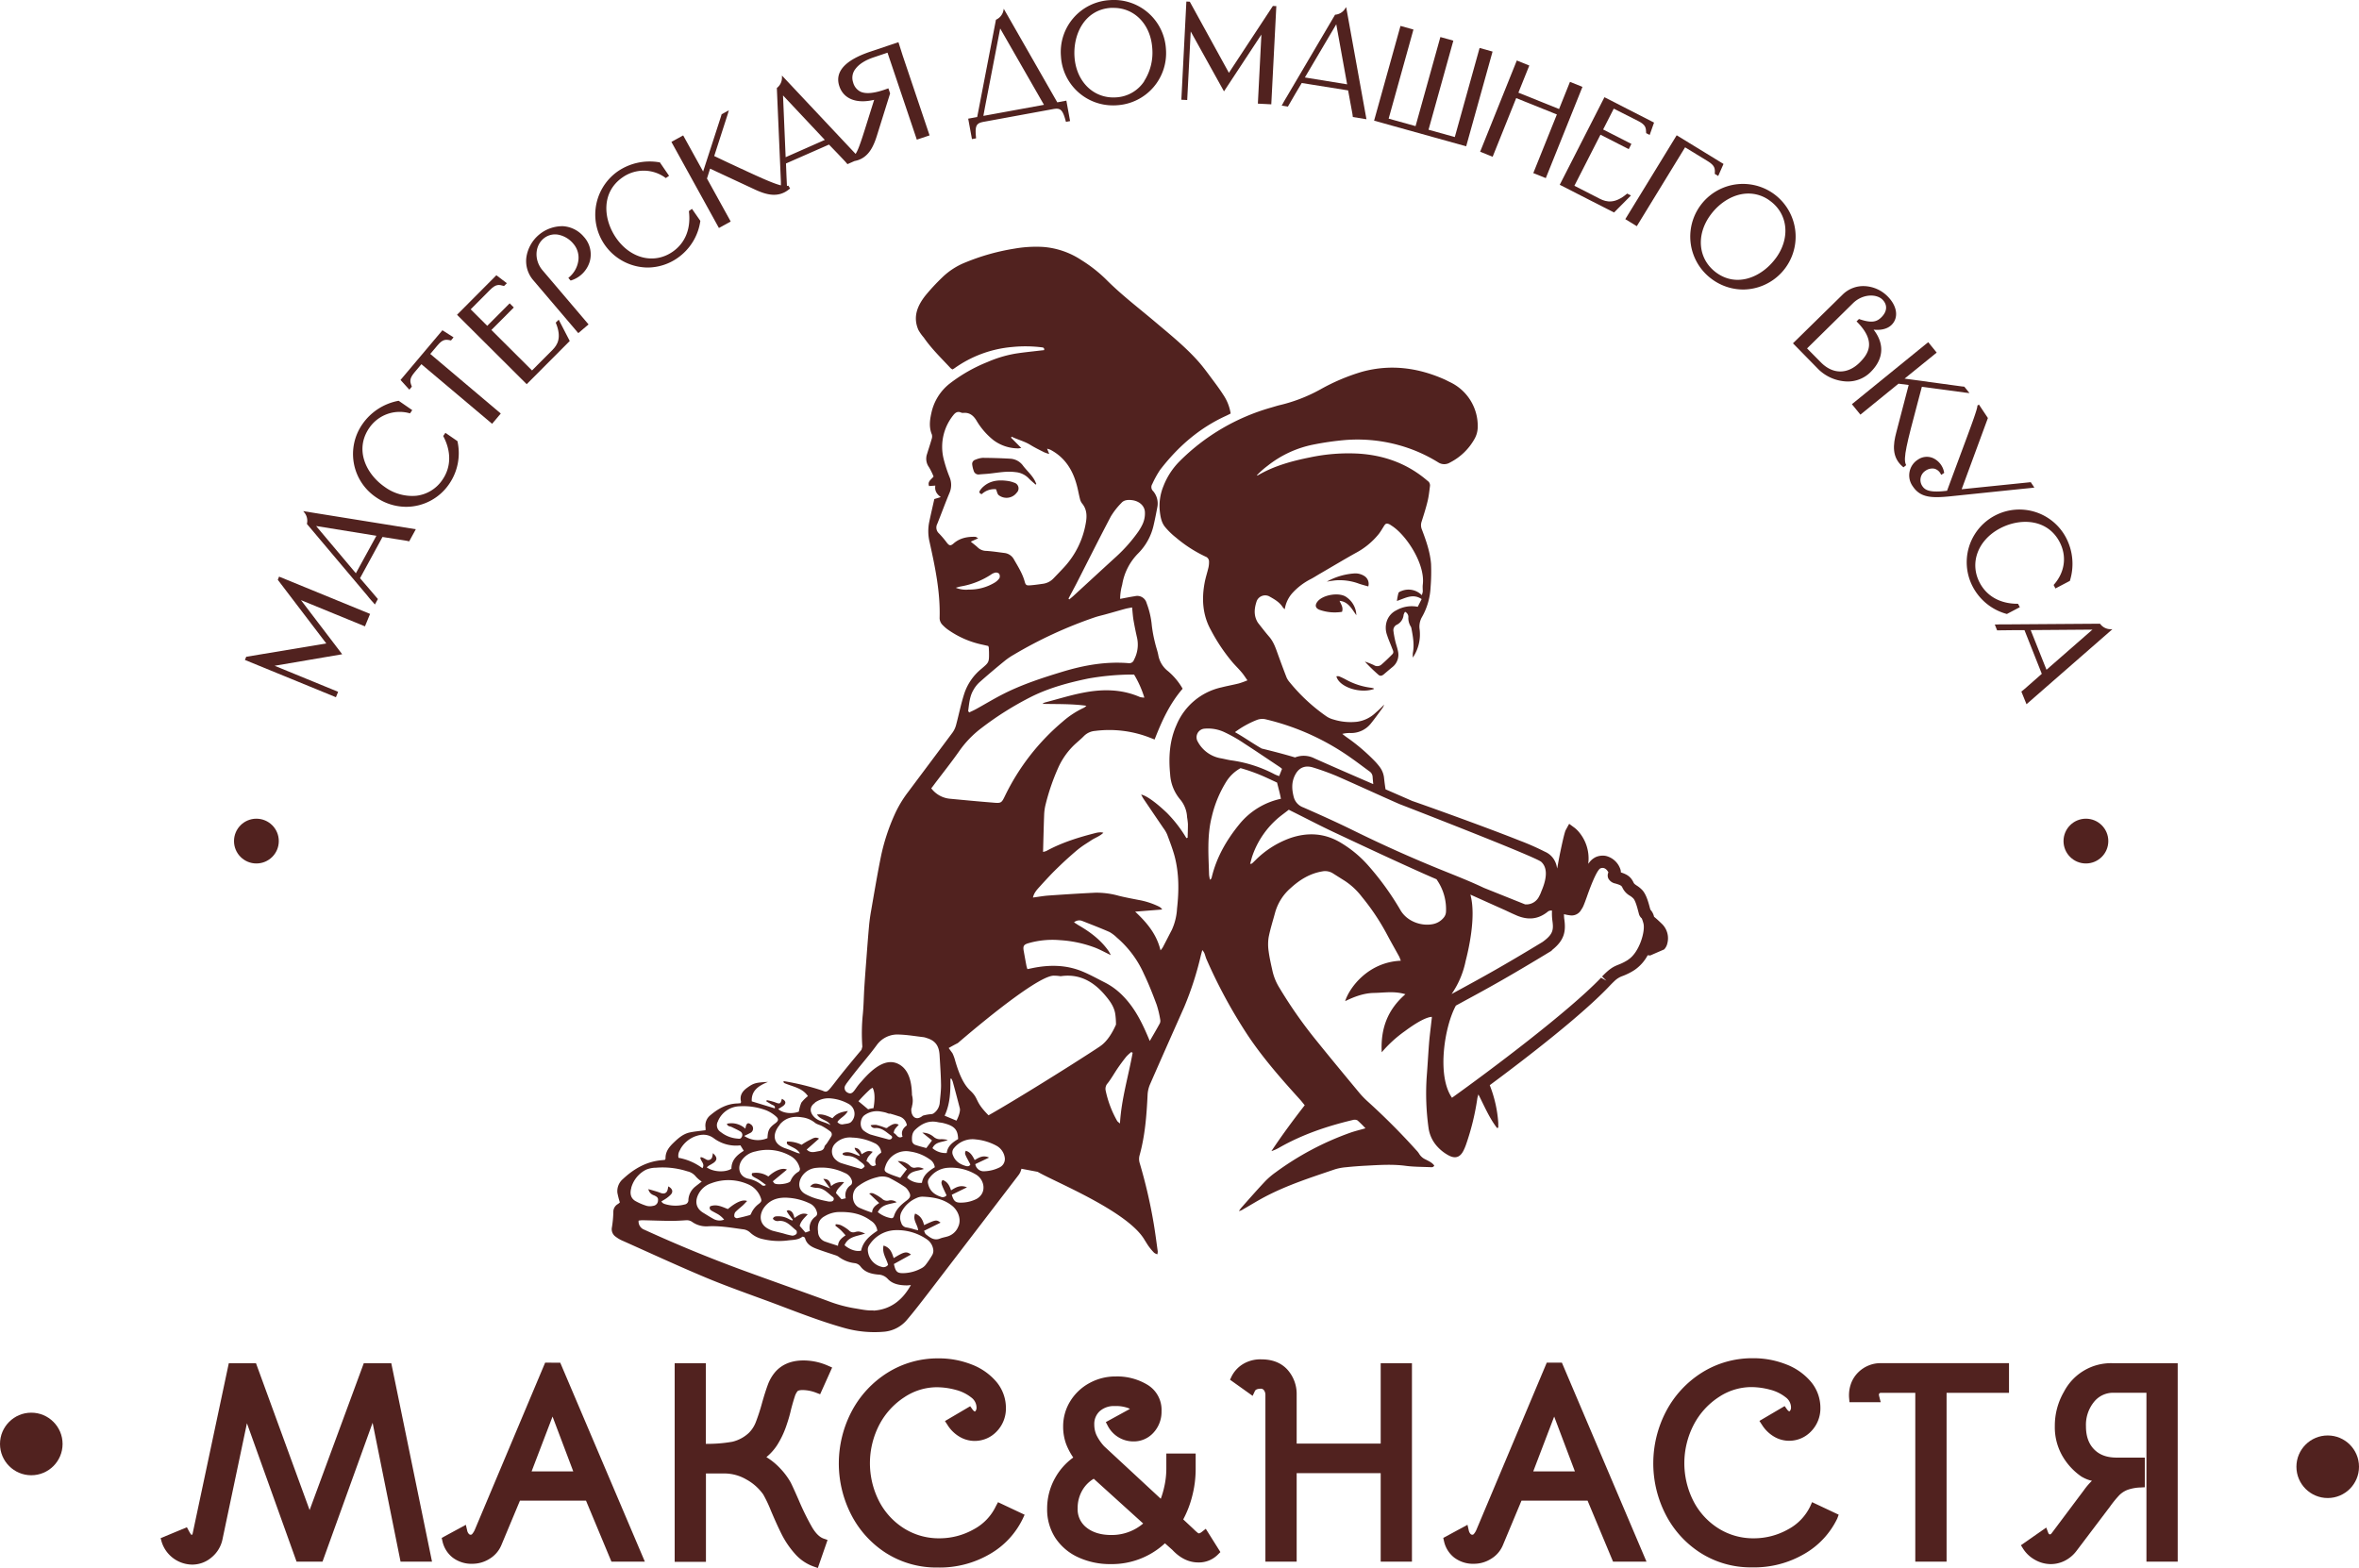 <?xml version="1.0" encoding="UTF-8"?> <svg xmlns="http://www.w3.org/2000/svg" id="Layer_1" data-name="Layer 1" viewBox="0 0 954.54 634.57"> <defs> <style>.cls-1{fill:#51221f;}</style> </defs> <polygon class="cls-1" points="112.4 234.64 132.03 260.41 99.63 265.8 99.1 267.08 135.93 282.17 136.82 279.98 111.12 269.44 138.46 264.78 121.78 242.87 147.68 253.49 149.75 248.45 112.93 233.36 112.4 234.64"></polygon> <path class="cls-1" d="M123.21,207.5a5.24,5.24,0,0,1,1,4.4l0,.17,24.52,29.09a33.87,33.87,0,0,0,2.25,2.63l.71.86,1.22-2.22L149,237.86,145.68,234l9.1-16.69,4.85.77c4.74.74,4.74.74,5.13.83l.82.17,2.67-4.89-45.56-7.33Zm29.1,9.33L144,232l-16.09-19.12Z"></path> <path class="cls-1" d="M185.09,178.52l-4.86-3.35-.89,1.29.1.19c3.23,6.21,3.09,12.43-.41,17.51a14.79,14.79,0,0,1-10.48,6.47,18.87,18.87,0,0,1-12.82-3.53c-7.67-5.28-12.32-15.17-6.34-23.87a14.89,14.89,0,0,1,16.29-6l.23.06.9-1.31-5.47-3.77-.14,0a22.86,22.86,0,0,0-14.57,9.47,21.12,21.12,0,0,0,5.51,29.56,21.53,21.53,0,0,0,12.24,3.87,21.08,21.08,0,0,0,17.39-9.27,22,22,0,0,0,3.35-17.19Z"></path> <path class="cls-1" d="M177.05,139.75c2.12-2.53,3.32-2.42,5.27-2l.2,0,1-1.23-4.5-2.86-16.95,20.11,3.58,3.94,1-1.23-.07-.19c-.72-1.85-1-3,1.11-5.54l2.83-3.36,28.61,24.12,3.51-4.16L174.1,143.24Z"></path> <path class="cls-1" d="M224.87,130.57l.09.21c2.4,5.9.62,8.81-1.45,10.88l-8.23,8.26-16.44-16.38,9.07-9.1-1.68-1.68-9.07,9.1-6.7-6.68,7.87-7.91c2.33-2.33,3.52-2.13,5.42-1.58l.2.06,1.14-1.14-4.24-3.22-15.92,16,28.19,28.09L230.54,138l-4.46-8.62Z"></path> <path class="cls-1" d="M227.74,91.54A14.76,14.76,0,0,0,213,104.07a11.84,11.84,0,0,0,2.71,9.25L234,134.82l4.15-3.53-18.6-21.88c-3.41-4-3.24-9.76.36-12.83A7.24,7.24,0,0,1,226,95a10.62,10.62,0,0,1,6.08,3.74,8.59,8.59,0,0,1,1.93,6.8,10.73,10.73,0,0,1-3.77,6.7l-.27.23.92,1.07.22-.06a11.44,11.44,0,0,0,7.5-7.56,10.54,10.54,0,0,0-2.35-10.07A12,12,0,0,0,227.74,91.54Z"></path> <path class="cls-1" d="M278.77,85.41l0,.21c.83,6.95-1.5,12.72-6.57,16.24-7.43,5.17-17,2.87-22.83-5.47-5.32-7.65-6.17-18.55,2.49-24.57a14.87,14.87,0,0,1,17.36.1l.2.14,1.31-.91L267,65.7l-.14,0a22.86,22.86,0,0,0-17,3.72A21.41,21.41,0,0,0,262,108.27a21.27,21.27,0,0,0,12.17-3.87,22,22,0,0,0,9.2-14.9l0-.14-3.37-4.84Z"></path> <path class="cls-1" d="M363.54,17.07l-11.4,3.84c-10.26,3.46-14.47,8.17-12.5,14,1.74,5.17,7,7.19,14.08,5.48l-1.59,5.07c-3.39,10.87-4.64,14.89-5.92,16.83l-29.8-31.71v.87a5.25,5.25,0,0,1-1.94,4.06l-.13.11,1.64,38c0,.56,0,1,0,1.39-3.44-.83-9.53-3.69-20.95-9L289,63.15l5.46-16.94.45-1.57L292,46.25l-.3,1-7.19,22.16-8.07-14.61-4.76,2.63,19.22,34.84,4.77-2.63-9.6-17.39,1.26-4,17.93,8.36c4.7,2.2,9.68,3.7,14.22-.16l.22-.18L319,75.13l-.26.06-.31.07-.19-4-.2-5.1,17.4-7.65L338.81,62c3.3,3.48,3.3,3.48,3.55,3.79l.55.64,2.87-1.26c5.41-1,7.56-5.51,9.05-10.26l5.33-17.06,0-.11-.69-2-.34.13c-5.11,1.9-8.7,2.29-11,1.21a5.83,5.83,0,0,1-2.93-3.76,5.75,5.75,0,0,1,1-5.49c1.42-1.89,3.92-3.48,7.22-4.59l5.7-1.92,10.06,29.85,1.8,5.35,5.16-1.73-10.9-32.36ZM333.75,56.62l-15.85,7-1.06-25Z"></path> <path class="cls-1" d="M427.82,41.42,406.16,3.55,406,4.4a5.24,5.24,0,0,1-2.83,3.5L403,8l-7.2,37.36-.4,2-3.63.66,1.52,8.27,1.65-.3,0-.32c-.51-5,.18-5.84,3.19-6.39L426,44.17c3-.56,3.95,0,5.24,4.84l.08.31L433,49l-1.51-8.27Zm-5.39,1-24.52,4.48.62-3.37,6.18-32Z"></path> <path class="cls-1" d="M449,.06a21,21,0,0,0-19.7,22.72,21.06,21.06,0,0,0,21.11,19.87c.52,0,1,0,1.57-.06a21.11,21.11,0,0,0,19.8-22.78A21.08,21.08,0,0,0,449,.06Zm14,32.81a14.5,14.5,0,0,1-11.35,6.53c-9,.63-16.15-6.24-16.86-16.33-.65-9.33,4.18-19.15,14.66-19.88.39,0,.77,0,1.15,0,8.48,0,15,6.68,15.65,16.32A21.28,21.28,0,0,1,462.94,32.87Z"></path> <polygon class="cls-1" points="497.26 29.47 481.53 0.86 481.43 0.69 480.05 0.62 478.31 34.71 478.02 40.36 480.39 40.48 481.81 12.73 495.27 36.98 510.41 13.98 509.27 36.29 508.98 41.94 514.41 42.22 516.45 2.48 515.06 2.41 497.26 29.47"></polygon> <path class="cls-1" d="M544.23,3.59a5.26,5.26,0,0,1-3.83,2.35l-.17,0-19.3,32.79c-1.48,2.49-1.48,2.49-1.73,3l-.58,1,2.51.41,3-5.17,2.6-4.38,18.77,3,.88,4.83c.88,4.71.88,4.71.92,5.11l.11.83,5.51.9L544.71,2.86Zm.87,30.54L528,31.35,540.7,9.83Z"></path> <polygon class="cls-1" points="598.7 19.41 588.67 55.46 578.04 52.5 586.56 21.9 588.08 16.45 582.83 14.99 572.79 51.04 561.9 48.01 570.42 17.4 571.93 11.95 566.69 10.49 556.01 48.83 593.27 59.21 603.95 20.87 598.7 19.41"></polygon> <polygon class="cls-1" points="635.27 33.13 630.86 44.12 614.4 37.5 618.81 26.52 613.76 24.48 598.92 61.41 603.98 63.44 613.51 39.7 629.97 46.32 620.43 70.05 625.49 72.08 640.32 35.16 635.27 33.13"></polygon> <path class="cls-1" d="M658.42,78.34l-.18.15c-4.88,4.09-8.2,3.28-10.8,2l-10.38-5.31,10.55-20.67,11.44,5.85,1.08-2.12-11.44-5.84,4.3-8.43L662.93,49c2.94,1.5,3.11,2.69,3.16,4.67v.21l1.43.73,1.77-5L649.22,39.34,631.13,74.78,653.1,86l6.84-6.88Z"></path> <path class="cls-1" d="M693.87,70.18v.2l1.38.84,2.15-4.87-18.95-11.6L657.66,88.69l4.65,2.85,19.54-31.92,9.23,5.65C693.89,67,694,68.2,693.87,70.18Z"></path> <path class="cls-1" d="M718,78.65a21.32,21.32,0,1,0-25.47,34.2,21.43,21.43,0,0,0,12.83,4.32A21.39,21.39,0,0,0,718,78.65Zm.43,26c-5.6,7.52-15.67,11.86-24.07,5.6-7.29-5.43-8.19-15.26-2.14-23.37,3.7-5,9.38-8.55,15.25-8.55a14.5,14.5,0,0,1,8.82,3C723.6,86.72,724.49,96.52,718.47,104.61Z"></path> <path class="cls-1" d="M758.13,133.41c1.8.2,5.11.2,7.27-1.93,2.92-2.86,2.31-7.55-1.48-11.41a14,14,0,0,0-9.26-4.27,11.88,11.88,0,0,0-9,3.36L725.5,138.94l9.8,10a17.34,17.34,0,0,0,12.23,5.45,13.08,13.08,0,0,0,9.29-3.72C764.2,143.39,760.64,136.59,758.13,133.41Zm-6.64-3.08c7.65,7.79,4.76,12.69.93,16.46-4.86,4.78-10.85,4.72-15.62-.14L731.21,141,749.8,122.7c3.9-3.83,9.57-3.88,12-1.36,2,2.09,1.85,4.74-.54,7.08-1.8,1.78-3.83,2.47-8.85.75l-.2-.07-1,1Z"></path> <path class="cls-1" d="M775.93,163.06c.54-2,1.11-4.18,1.73-6.52l17.65,2.37,1.62.17-2.1-2.59-1.08-.11-23.09-3.15,13-10.53-3.43-4.22-30.88,25.1,3.44,4.23,15.41-12.53,4.12.53-5,19.14c-1.33,5-1.92,10.17,2.68,14l.22.18,1.09-.88-.12-.24C770,185.53,771.59,179.41,775.93,163.06Z"></path> <path class="cls-1" d="M822,197.47l1.18-.15-1.46-2.18L793.76,198l10.62-28.82-3.63-5.45-.62.41v.17c-.12,1.59-2.44,7.81-6.64,19.09-1.59,4.29-3.47,9.34-5.64,15.22l-.85.09c-6.74.74-8.25-.62-9.22-2.08a4.43,4.43,0,0,1,1.4-6.15,4.76,4.76,0,0,1,3.55-.8,4.14,4.14,0,0,1,2.58,2.17l.18.33,1.21-.8-.05-.24a7.88,7.88,0,0,0-4.56-5.78,6.29,6.29,0,0,0-5.93.59A7.53,7.53,0,0,0,774,196.84c2.2,3.29,5.12,4.36,9.7,4.36,1.58,0,3.35-.13,5.36-.33L816.74,198Z"></path> <path class="cls-1" d="M812.07,248.48l5.23-2.75-.73-1.38h-.21c-7,0-12.44-3.07-15.3-8.53-4.21-8-.74-17.26,8.25-22,8.25-4.33,19.17-3.82,24.08,5.52,3,5.74,2.16,12.17-2.26,17.22l-.16.18.74,1.41,5.88-3.09,0-.13a22.83,22.83,0,0,0-1.58-17.3,21.32,21.32,0,0,0-37.76,19.81,22,22,0,0,0,13.65,11Z"></path> <path class="cls-1" d="M853.86,254.64a5.27,5.27,0,0,1-4-2.08l-.11-.14-38,.27c-2.9,0-2.9,0-3.47.05h-1.11l.93,2.36h.84l5.15-.06,5.1,0,7,17.66-3.69,3.25c-3.6,3.16-3.6,3.16-3.92,3.41l-.66.52L820,285l34.76-30.36Zm-7.18.17-18.59,16.25L821.69,255Z"></path> <circle class="cls-1" cx="103.75" cy="340.39" r="9.06"></circle> <circle class="cls-1" cx="844.04" cy="340.39" r="9.06"></circle> <path class="cls-1" d="M147.2,551.7l-21.92,59.43-21.7-59.43h-11L77.9,620.86c-.06.11-.1.19-.14.25h-.1l-.29,0a13.35,13.35,0,0,1-1-1.63l-.75-1.39L65,622.5l.41,1.49a13.1,13.1,0,0,0,12.3,9.21,12,12,0,0,0,8-3A12.78,12.78,0,0,0,90,623.1L99.92,576,120,632h10.5l20.27-56.2L162.08,632h12.73L158.33,551.7Z"></path> <path class="cls-1" d="M220.59,551.47,192.2,618.93a6.79,6.79,0,0,1-1.13,1.89.76.76,0,0,1-.62.29.94.94,0,0,1-.73-.33,2.9,2.9,0,0,1-.7-1.45l-.52-2.23-9.77,5.3.29,1.28a11.59,11.59,0,0,0,4.07,6.62h0a12.57,12.57,0,0,0,8.14,2.57,13,13,0,0,0,6.84-2,11.76,11.76,0,0,0,4.83-5.62l7.49-17.93h26.73L247.41,632h13.52l-34.23-80.5Zm11.37,44H215.11l8.47-22.18Z"></path> <path class="cls-1" d="M314.54,584.72a36.9,36.9,0,0,0,3.86-8.36,55.75,55.75,0,0,0,1.72-6.08c.58-2.18,1.08-3.88,1.47-5.06a6.45,6.45,0,0,1,1.16-2.24s.42-.42,2.05-.42a15.7,15.7,0,0,1,5.53,1.12l1.53.58,4.86-10.82-1.61-.7a24.58,24.58,0,0,0-10-2.16c-4.83,0-8.65,1.55-11.37,4.61a16.87,16.87,0,0,0-3.07,5.3c-.71,1.92-1.5,4.39-2.33,7.35a79.89,79.89,0,0,1-2.51,7.7,12.37,12.37,0,0,1-2.79,4.33,14.79,14.79,0,0,1-6.7,3.61,57.69,57.69,0,0,1-10.74.85V551.7H273v80.38h12.65V596.32h7.65a17.68,17.68,0,0,1,8.65,2.4,20.37,20.37,0,0,1,6.89,6.1,52.12,52.12,0,0,1,3.09,6.53c1.64,3.88,3.14,7.17,4.46,9.78a36.4,36.4,0,0,0,5.22,7.63,18.09,18.09,0,0,0,7.67,5.24l1.65.57,3.93-11.33-1.63-.58c-1.67-.59-3.28-2.21-4.77-4.81a105,105,0,0,1-5.28-10.78c-1.54-3.52-2.61-5.88-3.29-7.2a28.56,28.56,0,0,0-4.05-5.45,26.79,26.79,0,0,0-5.73-4.72A21.1,21.1,0,0,0,314.54,584.72Z"></path> <path class="cls-1" d="M403,609.5a20.67,20.67,0,0,1-9,9.43,28.23,28.23,0,0,1-14,3.63,26.4,26.4,0,0,1-14.17-4,28.29,28.29,0,0,1-10.11-11,33.8,33.8,0,0,1,.16-31.1A29.69,29.69,0,0,1,366,565.42a23.81,23.81,0,0,1,13-4,29.76,29.76,0,0,1,7.71,1.06,16.84,16.84,0,0,1,6.28,3.07,5.14,5.14,0,0,1,2.15,4.08,2.18,2.18,0,0,1-.36,1.34c-.21.27-.31.27-.35.27s-.46-.18-.93-.84l-.92-1.29-10.21,6,1,1.53a14.26,14.26,0,0,0,4.9,4.82,12,12,0,0,0,6.07,1.69,12.22,12.22,0,0,0,8.82-3.69,13.29,13.29,0,0,0,3.87-9.57,16.4,16.4,0,0,0-3.86-10.67,24.54,24.54,0,0,0-10-7,36.07,36.07,0,0,0-13.45-2.48,38.21,38.21,0,0,0-20.59,5.8,41,41,0,0,0-14.48,15.58,45.38,45.38,0,0,0-.29,41.74,40.14,40.14,0,0,0,14.07,15.6,37.92,37.92,0,0,0,21,5.92,40.11,40.11,0,0,0,21.31-5.57,33,33,0,0,0,13.13-14.22l.73-1.57-10.76-5.07Z"></path> <path class="cls-1" d="M486.35,619.93a4.76,4.76,0,0,1-.81.52,1.19,1.19,0,0,1-.53.1,1.17,1.17,0,0,1-.41-.25,17.5,17.5,0,0,1-1.68-1.52l-4.14-3.87a41.44,41.44,0,0,0,3.52-9,43.67,43.67,0,0,0,1.51-11.24v-6.43H471.94v6.21a33.63,33.63,0,0,1-.85,7.33,34.69,34.69,0,0,1-1.4,4.78l-22.92-21.26a18.87,18.87,0,0,1-3.12-4.57,10.3,10.3,0,0,1-.86-4.16A7,7,0,0,1,445,571.1a8.65,8.65,0,0,1,6.14-2.06,14.15,14.15,0,0,1,5.5.86,4.05,4.05,0,0,1,.56.3l-9.74,5.33.79,1.52a11.66,11.66,0,0,0,10.26,6.3,10.74,10.74,0,0,0,8.28-3.59A12.45,12.45,0,0,0,470,571.1a11.84,11.84,0,0,0-5.74-10.7,23.66,23.66,0,0,0-12.77-3.34,21.81,21.81,0,0,0-10.67,2.68,20.61,20.61,0,0,0-7.74,7.31,19.28,19.28,0,0,0-2.89,10.31,20.43,20.43,0,0,0,1.22,7.09,26.54,26.54,0,0,0,2.87,5.42,25.27,25.27,0,0,0-7.34,8.27h0a25.24,25.24,0,0,0-3.23,12.42A21.18,21.18,0,0,0,427,622.35a22,22,0,0,0,9.27,7.89A30.66,30.66,0,0,0,449.43,633a31.57,31.57,0,0,0,21.95-8.42l3,2.67c3.15,3.37,6.68,5.08,10.5,5.08a10.83,10.83,0,0,0,7.94-3.2l1-1-5.92-9.43Zm-36.7,1.29c-4.12,0-7.48-1-10-3h0a9.31,9.31,0,0,1-3.59-7.8,14.12,14.12,0,0,1,2-7.47,12.93,12.93,0,0,1,4.51-4.49l20,18.11A19.57,19.57,0,0,1,449.65,621.22Z"></path> <path class="cls-1" d="M558.68,584.22h-34V564.36a14.69,14.69,0,0,0-3.89-10.22c-2.53-2.66-6-4-10.37-4a13.53,13.53,0,0,0-7.75,2.09,12.33,12.33,0,0,0-4.33,4.83l-.63,1.32,9.15,6.53.89-1.89c.12-.26.44-.94,2.22-1a1.59,1.59,0,0,1,1.45.58,3.14,3.14,0,0,1,.61,1.92V632h12.65V596.2h34V632h12.65V551.7H558.68Z"></path> <path class="cls-1" d="M625.88,551.47l-28.39,67.46a6.6,6.6,0,0,1-1.12,1.89.77.77,0,0,1-.63.29.94.94,0,0,1-.72-.33,3,3,0,0,1-.71-1.45l-.51-2.23L584,622.4l.29,1.28a11.58,11.58,0,0,0,4.06,6.62h0a12.6,12.6,0,0,0,8.15,2.57,12.94,12.94,0,0,0,6.83-2,11.66,11.66,0,0,0,4.83-5.62l7.49-17.93h26.74L652.7,632h13.53L632,551.47Zm11.38,44H620.41l8.47-22.18Z"></path> <path class="cls-1" d="M732.54,609.5a20.75,20.75,0,0,1-9,9.43,28.23,28.23,0,0,1-14,3.63,26.4,26.4,0,0,1-14.17-4,28.29,28.29,0,0,1-10.11-11,33.8,33.8,0,0,1,.16-31.1,29.77,29.77,0,0,1,10.14-11.1,23.84,23.84,0,0,1,13-4,29.7,29.7,0,0,1,7.71,1.06,16.77,16.77,0,0,1,6.28,3.07,5.16,5.16,0,0,1,2.16,4.08,2.18,2.18,0,0,1-.37,1.34c-.21.27-.31.27-.35.27s-.46-.18-.93-.84l-.92-1.29-10.21,6,1,1.53a14.35,14.35,0,0,0,4.9,4.82,12,12,0,0,0,6.07,1.69,12.22,12.22,0,0,0,8.82-3.69,13.29,13.29,0,0,0,3.88-9.57,16.41,16.41,0,0,0-3.87-10.67,24.54,24.54,0,0,0-10-7,36,36,0,0,0-13.44-2.48,38.24,38.24,0,0,0-20.6,5.8,41,41,0,0,0-14.47,15.58,45.34,45.34,0,0,0-.3,41.74,40.09,40.09,0,0,0,14.08,15.6,37.86,37.86,0,0,0,21,5.92,40.11,40.11,0,0,0,21.31-5.57,33,33,0,0,0,13.13-14.22L744,613l-10.77-5.07Z"></path> <path class="cls-1" d="M756,552.67a12.68,12.68,0,0,0-4.14,2.78,12.29,12.29,0,0,0-3,4.88,13.9,13.9,0,0,0-.63,5.56l.14,1.59H761l-.55-2.17a6.66,6.66,0,0,1-.17-.81.76.76,0,0,1,.22-.61c.06-.06.21-.21.72-.21H775V632h12.66V563.68h25.26v-12h-52A12.38,12.38,0,0,0,756,552.67Z"></path> <path class="cls-1" d="M855,551.7a21.44,21.44,0,0,0-19.84,11.54,27.32,27.32,0,0,0-3.7,13.9,23.33,23.33,0,0,0,3.22,12.36,25.58,25.58,0,0,0,7.74,8.21l.06,0a13.65,13.65,0,0,0,4,1.58,26.71,26.71,0,0,0-3.27,3.82l-13,17.35c-.37.51-.61.51-.72.51s-.46,0-.71-.66l-.79-2.1-10.25,7.16.89,1.41a13.28,13.28,0,0,0,4.82,4.5A13,13,0,0,0,829.8,633a12.65,12.65,0,0,0,5.7-1.36,13.67,13.67,0,0,0,4.74-4l13.54-17.9a43.65,43.65,0,0,1,3.8-4.66,9.87,9.87,0,0,1,3.19-2.09,17.19,17.19,0,0,1,5.46-1l1.64-.09v-12H856.51c-4,0-7-1.1-9.19-3.37s-3.26-5.34-3.26-9.3a14.71,14.71,0,0,1,3.23-9.84,9.85,9.85,0,0,1,8-3.73h13.24V632h12.65V551.7Z"></path> <circle class="cls-1" cx="12.66" cy="584.38" r="12.66"></circle> <circle class="cls-1" cx="941.88" cy="593.6" r="12.66"></circle> <path class="cls-1" d="M366.81,441l-.52.51a1,1,0,0,1,.15-.19A1.72,1.72,0,0,1,366.81,441Z"></path> <path class="cls-1" d="M533.15,243.41c-1.2,1.5-.92,2.76.88,3.42a18.45,18.45,0,0,0,9,.78c.6-1.77-.38-3-1-4.45,3.45.33,4.86,3.08,6.79,5.82a9.13,9.13,0,0,0-4-7.32C542,239.57,535.35,240.67,533.15,243.41Z"></path> <path class="cls-1" d="M550,236.26c1.17.39,2.36.7,3.66,1.07a3.75,3.75,0,0,0-1.77-4.32,6.78,6.78,0,0,0-4-.93,26.6,26.6,0,0,0-11,3.3c1.18-.18,2.36-.39,3.55-.51A22.4,22.4,0,0,1,550,236.26Z"></path> <path class="cls-1" d="M556,278.82c-.08-.09-.16-.24-.26-.27a6.77,6.77,0,0,0-1-.22,28.07,28.07,0,0,1-9.84-3.14,30.8,30.8,0,0,0-3.06-1.48,3.25,3.25,0,0,0-1.09,0C541.84,278.07,550.39,280.85,556,278.82Z"></path> <path class="cls-1" d="M396.29,192c1.34-.13,2.67-.18,4-.32,3.51-.37,7-1.09,10.57-.61a8.39,8.39,0,0,1,5.32,2.44c.88.94,1.91,1.74,2.87,2.61l.29-.25c-.18-.4-.34-.8-.53-1.19-1.19-2.38-3.22-4.08-4.79-6.13a6.83,6.83,0,0,0-5.23-2.91c-3.73-.22-7.47-.32-11.2-.35a9.44,9.44,0,0,0-2.88.75,1.77,1.77,0,0,0-1.31,2,11.39,11.39,0,0,0,.6,2.5A2,2,0,0,0,396.29,192Z"></path> <path class="cls-1" d="M410.34,195.33a11.34,11.34,0,0,0-2.69-.7c-3.48-.47-6.82-.21-9.63,2.21a8.08,8.08,0,0,0-1.46,1.63c-.5.71-.23,1.24.68,1.52a7.43,7.43,0,0,1,5.78-2c.41.94.53,1.94,1.08,2.39a5.17,5.17,0,0,0,7.32-1A2.41,2.41,0,0,0,410.34,195.33Z"></path> <path class="cls-1" d="M391.33,464.39l.05-.05-.07,0A.24.24,0,0,1,391.33,464.39Z"></path> <path class="cls-1" d="M672.68,374.1c-1.1-1.07-2.21-2.13-3.38-3.08a6.43,6.43,0,0,0-1.52-2.92c0-.19-.11-.39-.16-.61-.56-2.13-1.41-5.35-3-7.17l-.19-.2a11.48,11.48,0,0,0-2.16-1.74c-.76-.51-1-.72-1.21-1.08-1.14-2.46-2.58-3.39-5.2-4.24a3.84,3.84,0,0,0-.32-1.61,8.23,8.23,0,0,0-5.83-5.07,7.13,7.13,0,0,0-4,.48,7.29,7.29,0,0,0-3,2.73c0-.4,0-.79.06-1.18a16.59,16.59,0,0,0-3.51-11.23,12.2,12.2,0,0,0-2.12-2.16l-2.19-1.61-.31.53-1,1.83c-.19.31-.6,1-2.25,8.88-.36,1.72-.82,4.12-1.28,6.84l-.21-.89a8.44,8.44,0,0,0-.57-1.76h0a8.12,8.12,0,0,0-4.27-4.18,103,103,0,0,0-10.11-4.45c-15.07-6-40.41-15-43.52-16.06l-5.28-2.31-5.51-2.4c-.22-1.42-.41-2.84-.57-4.27a9,9,0,0,0-1.79-4.79,25.57,25.57,0,0,0-2.36-2.72,77.63,77.63,0,0,0-11-9.29c-.62-.42-1.19-.9-1.78-1.36a12.21,12.21,0,0,1,3.35-.35,10.21,10.21,0,0,0,8.22-3.86c1.68-2.08,3.23-4.26,4.81-6.42a7.26,7.26,0,0,0,.57-1.23,41.11,41.11,0,0,1-3.4,3.24,13.57,13.57,0,0,1-7.6,3.71,23.43,23.43,0,0,1-9.5-.91,9.43,9.43,0,0,1-2.89-1.3,72.58,72.58,0,0,1-14.81-13.73,7.86,7.86,0,0,1-1.3-2c-1.21-3.11-2.36-6.23-3.5-9.37-.9-2.5-1.72-5-3.51-7.08-1.49-1.72-2.87-3.52-4.28-5.31a6.05,6.05,0,0,1-.83-1.35c-1.22-2.61-.81-5.25.05-7.82a3.69,3.69,0,0,1,5-1.92c2.09,1.18,4.23,2.34,5.56,4.48a5.92,5.92,0,0,0,.79.76,12.65,12.65,0,0,1,3.29-6.77,26.18,26.18,0,0,1,7-5.31c1.37-.68,2.65-1.54,4-2.32,4.74-2.75,9.43-5.57,14.21-8.25a30.2,30.2,0,0,0,9.55-7.81c.77-1,1.4-2.11,2.07-3.18s1.07-1.21,2.11-.78a6.7,6.7,0,0,1,1,.62c5.75,3.59,13.69,15.38,12.61,23.88-.11.92,0,1.87,0,2.8a8.32,8.32,0,0,1-.4,1.44,7.52,7.52,0,0,0-8.17-1.71c-.47.16-1.13.44-1.27.82a23.53,23.53,0,0,0-.62,3.23c3.42-1.14,6.44-3.13,10-.76l-1.58,3.12A12.64,12.64,0,0,0,565,247a7.53,7.53,0,0,0-3.85,4.4,8.66,8.66,0,0,0,.14,5.71c.56,1.78,1.35,3.48,2,5.23.3.79.88,1.65.11,2.43-1.45,1.47-2.93,2.91-4.49,4.25a2.51,2.51,0,0,1-3,.15,34.8,34.8,0,0,0-3.64-1.43,70.52,70.52,0,0,0,5.49,5.34c.76.68,1.48.39,2.16-.16,1.13-.95,2.23-1.91,3.37-2.84a6.37,6.37,0,0,0,2.37-6.61c-.27-1.38-.78-2.7-1.09-4.06s-.55-2.62-.72-3.93a2.44,2.44,0,0,1,1.36-2.65,4.92,4.92,0,0,0,2.74-4,4.15,4.15,0,0,1,.59-1.23,2.31,2.31,0,0,1,1.32,2.41,6.6,6.6,0,0,0,1,3.58,2.28,2.28,0,0,1,.26.76c.63,3.29,1.22,6.57.57,9.93a11.45,11.45,0,0,0,0,1.84,16.74,16.74,0,0,0,2.75-11.35,7.84,7.84,0,0,1,.8-4.8,26.87,26.87,0,0,0,3.62-12.18,78.86,78.86,0,0,0,.2-9.59c-.39-4.82-2-9.4-3.71-13.9a4.56,4.56,0,0,1-.09-3.27c.85-2.68,1.71-5.35,2.37-8.08.51-2.06.73-4.2,1-6.3a2.17,2.17,0,0,0-1-2.06c-8-6.9-17.37-10.32-27.81-11a75.12,75.12,0,0,0-19.72,1.51c-7.38,1.48-14.56,3.43-21.11,7.26a1.42,1.42,0,0,1-.47.05,33.66,33.66,0,0,1,4.36-3.87,43.29,43.29,0,0,1,18.35-8.57,117.38,117.38,0,0,1,13.08-1.89,62.77,62.77,0,0,1,25.26,3.17,60.81,60.81,0,0,1,12.46,5.92,4.44,4.44,0,0,0,4.72,0,23.65,23.65,0,0,0,9.94-9.62,9.87,9.87,0,0,0,1.25-4.6,19.61,19.61,0,0,0-11.13-18.26c-.67-.31-1.32-.66-2-1-10.83-4.87-22-6.4-33.59-3.26a81.5,81.5,0,0,0-16.94,7.16,64.66,64.66,0,0,1-16,6.26c-1.31.29-2.58.71-3.86,1.08a85.1,85.1,0,0,0-37.13,21.77,29.09,29.09,0,0,0-6.5,10,20.92,20.92,0,0,0-1.51,10c.25,2.34.64,4.72,2.15,6.57a29.33,29.33,0,0,0,4.45,4.32,53.94,53.94,0,0,0,11.94,7.68,2.11,2.11,0,0,1,1.4,2,10.29,10.29,0,0,1-.22,2.35c-.48,2.08-1.17,4.11-1.56,6.21-1.24,6.63-.81,13.13,2.5,19.1a72.57,72.57,0,0,0,8.8,13.13c1.18,1.36,2.48,2.62,3.64,4,.81.94,1.47,2,2.38,3.28a36.55,36.55,0,0,1-3.44,1.24c-2.33.59-4.7,1-7,1.59a25.7,25.7,0,0,0-18.25,15.21c-2.87,6.4-3.25,13.17-2.58,20a17.3,17.3,0,0,0,4,10.1,12,12,0,0,1,2.85,7.25,26.55,26.55,0,0,1,.34,2.79c0,1.84-.07,3.68-.12,5.52l-.5.15a52.72,52.72,0,0,0-7.9-10.23C468,325,464,322,461.75,321.56c.33.6.58,1.14.9,1.63q4.05,6,8.1,11.94a12.75,12.75,0,0,1,1.52,2.58c1.07,2.88,2.19,5.76,3,8.72,1.85,7,1.81,14.16,1,21.31a23.94,23.94,0,0,1-2.07,8.52c-1.24,2.38-2.44,4.76-3.69,7.13a9.36,9.36,0,0,1-.92,1.22c-1.56-6.51-5.47-11.18-10.26-15.66l10.94-.87a3.22,3.22,0,0,0-1.31-1.18,31,31,0,0,0-8.36-2.71c-2.62-.51-5.25-1-7.84-1.64a33.68,33.68,0,0,0-9.5-1.27c-6.34.3-12.67.71-19,1.15-2,.14-4,.51-6.29.81.49-2.14,1.87-3.43,3.09-4.8s2.44-2.66,3.69-4,2.62-2.67,4-4,2.72-2.57,4.12-3.81,2.8-2.49,4.29-3.61,3-2,4.49-3,3.32-1.55,4.82-3a4.65,4.65,0,0,0-1-.18,8.74,8.74,0,0,0-1.78.19c-7,1.77-13.91,3.87-20.3,7.37a8.67,8.67,0,0,1-1.33.38c.14-5.15.25-10.08.44-15a20.14,20.14,0,0,1,.58-4.16,88,88,0,0,1,5.06-14.78,29.57,29.57,0,0,1,6.35-9.18c1.29-1.25,2.73-2.37,4-3.67a7.13,7.13,0,0,1,4.6-2.18,45.19,45.19,0,0,1,21.85,2.59l2.26.88c2.9-7.46,6.12-14.53,11.34-20.55a26.44,26.44,0,0,0-5.93-7.12,10.5,10.5,0,0,1-3.89-6.33c-.3-1.71-.94-3.35-1.31-5a55.37,55.37,0,0,1-1.34-7.07,34,34,0,0,0-2.12-9.15,3.89,3.89,0,0,0-4.7-2.78c-2,.3-3.93.71-6,1.09a21.47,21.47,0,0,1,.82-5.67,23.33,23.33,0,0,1,6.52-12.79,23.39,23.39,0,0,0,6.24-11.49c.55-2.34,1-4.69,1.45-7.06a7.68,7.68,0,0,0-1.67-6.59,2.25,2.25,0,0,1-.36-2.87,39.34,39.34,0,0,1,3.19-5.77c7.15-9.3,15.77-16.85,26.53-21.78.67-.3,1.31-.63,2-1A18.58,18.58,0,0,0,495,159.8c-1.19-1.86-2.48-3.65-3.8-5.41-2.13-2.83-4.17-5.74-6.52-8.36-5.39-6-11.65-11-17.78-16.19-6.5-5.47-13.25-10.63-19.25-16.66a57.68,57.68,0,0,0-10.08-7.92A32.43,32.43,0,0,0,422,99.93a50.39,50.39,0,0,0-11.37.67,88.6,88.6,0,0,0-20,5.61,28.65,28.65,0,0,0-9.37,6.07,83.18,83.18,0,0,0-6.94,7.5c-3.13,4.06-5,8.51-2.69,13.77a18.24,18.24,0,0,0,2.17,3.06c3.13,4.54,7.1,8.35,10.82,12.36a4.53,4.53,0,0,0,.78.54,7,7,0,0,0,.77-.44,47.17,47.17,0,0,1,23.4-8.64,54.11,54.11,0,0,1,12,.14c.55.07,1.07.18.93,1.13l-1.68.18c-3.31.4-6.63.71-9.92,1.23a49.27,49.27,0,0,0-11.29,3.39,63.47,63.47,0,0,0-15.43,8.82,20.54,20.54,0,0,0-7.32,11.88c-.65,2.9-1,5.79.22,8.67a3.21,3.21,0,0,1-.12,1.9c-.56,2-1.24,3.95-1.83,5.94a5.8,5.8,0,0,0,.75,5.33,25.61,25.61,0,0,1,1.88,3.83c-1,1.23-2.53,2-1.83,3.84l2.54-.19c-.3,1.95.41,3.36,2.22,4.65l-2.63.8c-.68,3.07-1.42,6.19-2.07,9.33a18.71,18.71,0,0,0,.13,7.95c2.24,10.11,4.38,20.25,4.09,30.69a3.92,3.92,0,0,0,1.12,2.91,15.88,15.88,0,0,0,1.93,1.74,37.39,37.39,0,0,0,14.38,6.33l2.24.51a4.2,4.2,0,0,1,.24.72c0,.6.06,1.21.07,1.81.05,4.15,0,4.08-3.08,6.72a21.76,21.76,0,0,0-6.83,9.74c-1.4,4.24-2.25,8.66-3.42,13a9.33,9.33,0,0,1-1.39,3c-6,8.06-12,16.07-18,24.09a46.29,46.29,0,0,0-5.6,9.43,82,82,0,0,0-5.38,16.54c-1.49,7.33-2.72,14.72-4,22.08-.36,2-.65,4.09-.84,6.14-.4,4.4-.73,8.8-1.06,13.2-.3,3.86-.59,7.72-.84,11.59s-.26,7.49-.64,11.2a75,75,0,0,0-.17,12.89l-.35,1.28s-6.47,7.65-10.19,12.49-3.72,4.87-5.68,4A101.27,101.27,0,0,0,317,437.52c.06.24.12.48.19.73,3.41,1.54,7.43,1.92,9.72,5.36a14.48,14.48,0,0,0-2.66,2.65,15.75,15.75,0,0,0-1,3.62c-2.78,1.09-6.69.63-8.34-1.07a19.77,19.77,0,0,0,2-1.24c1.34-1.05,1.12-2.1-.55-2.87-.5,2.1-.8,2.19-2.81,1.38a22.33,22.33,0,0,0-3.29-.84l-.18.48c.66.39,1.31.78,2,1.2s1.72.51,1.43,1.64l-9.32-2.84c-.23-4.29,2.66-6.29,6.58-7.87-5,.26-5.82.48-8.47,2.39-1.93,1.4-3.1,3.13-2.44,5.65,0,.15-.1.35-.17.58-.43,0-.82.08-1.21.1-4.31.09-7.82,2.05-11,4.73a5.3,5.3,0,0,0-2,5,7.93,7.93,0,0,1,0,1.1c-2.25.32-4.31.48-6.33.9-2.63.55-4.57,2.22-6.5,4.07s-3.43,3.71-3.35,6.51c0,.17-.16.34-.26.53-.29,0-.55.08-.82.09-6.38.43-11.58,3.38-16.14,7.64a6.45,6.45,0,0,0-2.26,5.56,31.27,31.27,0,0,0,1,3.92,5.61,5.61,0,0,1-.8.66,3.62,3.62,0,0,0-1.84,3.29,44.11,44.11,0,0,1-.58,6.17,3.68,3.68,0,0,0,1.61,3.82,12.58,12.58,0,0,0,2.21,1.35c11.35,5.06,22.63,10.29,34.08,15.09,8.68,3.63,17.57,6.74,26.39,10,9.69,3.62,19.3,7.48,29.27,10.3a44.9,44.9,0,0,0,16.63,1.65,13.63,13.63,0,0,0,9.42-5.07c2.77-3.25,5.37-6.66,8-10.06q18.4-24,36.8-48.09A6.17,6.17,0,0,0,413.3,473h0l6.59,1.25C426.51,478.18,456,490,463,501.57c.12.2.23.39.35.56.37.61.75,1.21,1.13,1.8A23.28,23.28,0,0,0,467,507a4.49,4.49,0,0,0,1.3.63,4.51,4.51,0,0,0,.17-1.13c-.52-3.77-1-7.54-1.63-11.29a207.63,207.63,0,0,0-5.7-24.59,5.59,5.59,0,0,1,0-3.14c2.19-7.92,2.81-16,3.21-24.2a12.3,12.3,0,0,1,.91-4.25c4.59-10.53,9.26-21,13.93-31.53a129.34,129.34,0,0,0,6.76-21l.54-2a4.42,4.42,0,0,1,1.05,1.81c.22.63.38,1.28.65,1.89a206,206,0,0,0,16.85,31c6.2,9.24,13.53,17.57,21,25.8.65.73,1.25,1.52,1.9,2.3-4.76,6.12-9.26,12.21-13.48,18.57a16.5,16.5,0,0,0,3.25-1.46c9.31-5.3,19.34-8.68,29.72-11.15a2.53,2.53,0,0,1,1.86.17,42.06,42.06,0,0,1,3.23,3.2c-2.27.65-4.22,1.11-6.1,1.77a117.18,117.18,0,0,0-30.18,16,30.56,30.56,0,0,0-4.41,3.78c-3.24,3.45-6.36,7-9.52,10.58a13.41,13.41,0,0,0-1,1.37,4.71,4.71,0,0,0,1.69-.71c3-1.7,5.86-3.5,8.87-5.08,9-4.74,18.72-7.85,28.33-11.12a21.34,21.34,0,0,1,4.52-.84c2.72-.29,5.46-.49,8.19-.63,5.27-.28,10.52-.64,15.81.06,3.23.43,6.53.41,9.8.54.61,0,1.36.24,1.84-.63-.86-1.25-2.24-1.8-3.51-2.48a5.75,5.75,0,0,1-2.65-2.35,7.73,7.73,0,0,0-1.12-1.4,269.51,269.51,0,0,0-19.53-19.6,35.84,35.84,0,0,1-3.49-3.59c-5.81-7-11.61-14-17.31-21.07a183.33,183.33,0,0,1-15.07-21.49,22.12,22.12,0,0,1-2.75-6.63c-.59-2.68-1.22-5.35-1.58-8.06a18.61,18.61,0,0,1,0-5.77c.67-3.4,1.74-6.71,2.64-10.07a20.36,20.36,0,0,1,6.29-9.83c3.66-3.35,7.76-5.88,12.76-6.72a5.92,5.92,0,0,1,4.24.75c1.59,1,3.15,2,4.76,3a28.14,28.14,0,0,1,7,6.51,91.75,91.75,0,0,1,10.22,15.31c1.56,2.95,3.23,5.85,4.84,8.79.28.53.46,1.13.73,1.79-13.19.56-20.81,10.87-22.53,16.36,3.78-1.84,7.57-3.26,11.75-3.33s8.14-.83,12.63.53c-7.26,6.28-10.08,14-9.58,23.5a50.29,50.29,0,0,1,9.42-8.6c4.83-3.6,8.73-5.66,10.85-5.74,0,.32,0,.65-.07,1-.33,3-.72,6-1,9-.38,4.73-.62,9.47-1,14.21a101.36,101.36,0,0,0,.72,20.6,14.05,14.05,0,0,0,3.87,8,16.82,16.82,0,0,0,4.44,3.34c2.69,1.38,4.58.58,5.9-2.12a20.22,20.22,0,0,0,1-2.4,100.84,100.84,0,0,0,4.56-18.66c.06-.41.21-.82.42-1.6,2.48,4.87,4.44,9.58,7.55,13.61l.5-.14c0-.63,0-1.26,0-1.89a50.9,50.9,0,0,0-3.45-15.3c15.1-11.2,37.71-28.64,48.87-40.57l0,0c.63-.65,1.15-1.16,1.6-1.58a8.94,8.94,0,0,1,3.32-2.05,25.08,25.08,0,0,0,4.74-2.38,16.82,16.82,0,0,0,5.37-6l1.06.08c1.64-.73,3.5-1.53,5.6-2.44a5,5,0,0,0,1.28-2.37A8.14,8.14,0,0,0,672.68,374.1ZM449.49,209a29.22,29.22,0,0,1,4.3-5.49c1-1.17,2.61-1.28,4.11-1.12,3.13.34,5.34,2.37,5.38,5a10.39,10.39,0,0,1-1.07,5,21.8,21.8,0,0,1-1.62,2.77,62.38,62.38,0,0,1-9,10.18c-5.78,5.27-11.52,10.58-17.29,15.87-.52.48-1.09.92-1.63,1.38l-.32-.34c1.06-2,2.14-4,3.18-6C440.15,227.2,444.72,218.05,449.49,209Zm-66.57,10.35a36.83,36.83,0,0,0-3-3.5,3.18,3.18,0,0,1-.67-3.82c1.69-4.21,3.24-8.48,5-12.67a8.12,8.12,0,0,0,0-6.22,56.86,56.86,0,0,1-2.47-7.62,20.42,20.42,0,0,1,4-17.54c.78-1,1.76-1.65,3.13-1a2.07,2.07,0,0,0,1,.11c2.46-.18,4,1.13,5.19,3.08a28.86,28.86,0,0,0,6.94,8,16.79,16.79,0,0,0,9.91,3.29c.31,0,.62-.07,1.3-.15-1.53-1.54-2.83-2.87-4.15-4.19l.26-.39c2.49,1.23,5.21,1.86,7.61,3.35,1.81,1.12,3.74,2.05,5.64,3a14.36,14.36,0,0,0,1.95.64c-.34-.83-.55-1.35-.86-2.13A9.55,9.55,0,0,1,425,182c6.13,3.22,9.3,8.59,10.9,15.09.4,1.61.69,3.26,1.11,4.87a4.75,4.75,0,0,0,.85,1.8c2.05,2.47,2,5.35,1.45,8.18a35,35,0,0,1-8.8,17.7c-1.41,1.52-2.84,3-4.29,4.5a7.16,7.16,0,0,1-4.2,2.12c-1.65.23-3.31.48-5,.61s-2,0-2.44-1.66c-.9-3.2-2.67-5.95-4.29-8.79a5,5,0,0,0-3.81-2.62c-2.45-.31-4.89-.69-7.35-.85a5,5,0,0,1-3.43-1.33c-.81-.78-1.72-1.45-2.89-2.41l3-1.36c-.56-.3-.86-.59-1.17-.6-3.13-.09-6.1.45-8.61,2.54C384.61,221.08,384.1,220.93,382.92,219.36Zm9.18,19.24a11,11,0,0,1-5.35-.72c1-.27,1.58-.47,2.16-.56a32.11,32.11,0,0,0,12-4.71,5,5,0,0,1,1.78-.85,1.87,1.87,0,0,1,1.58.42,2,2,0,0,1,.14,1.81,6.34,6.34,0,0,1-2,1.85A19.6,19.6,0,0,1,392.1,238.6Zm1.78,40.65a12.71,12.71,0,0,1,2.32-3q5-4.44,10.23-8.69a27.16,27.16,0,0,1,3.8-2.6,174.35,174.35,0,0,1,32.89-15.16c1.52-.5,3.09-.83,4.63-1.27,2.51-.69,5-1.42,7.52-2.11.87-.24,1.78-.37,2.82-.58.2,1.88.29,3.54.57,5.17.42,2.43.92,4.85,1.47,7.27a13,13,0,0,1-1.26,8.73,2,2,0,0,1-2.17,1.39c-9.21-.77-18.12.83-26.87,3.49-8.31,2.53-16.57,5.22-24.33,9.22-3.56,1.83-7,3.91-10.5,5.85-.91.51-1.88.92-2.83,1.39-.22-.35-.43-.51-.41-.65C392.17,284.82,392.33,281.84,393.88,279.25Zm-15.77,38.1c3.34-4.43,6.81-8.77,10-13.32a41.36,41.36,0,0,1,9.15-9.47,127.49,127.49,0,0,1,20.37-12.74c7.24-3.55,15-5.61,22.85-7.23A105.51,105.51,0,0,1,456.79,273c.66,0,1.32,0,2.1,0a41.77,41.77,0,0,1,4.16,9.33,8.3,8.3,0,0,1-1.79-.24c-7.55-3.29-15.37-3.27-23.22-1.7-5.1,1-10.09,2.57-15.12,3.88a2.73,2.73,0,0,0-1.08.58c5.85.15,11.68-.06,17.76.78a5.23,5.23,0,0,1-1,.79,35.72,35.72,0,0,0-8.53,5.57,91.29,91.29,0,0,0-23.27,29.81c-1.57,3.26-1.58,3.34-5.24,3-5.72-.45-11.44-1-17.15-1.54a10.71,10.71,0,0,1-7.59-4.23C377.26,318.51,377.68,317.92,378.11,317.35Zm6.47,119.2.39,0a7.14,7.14,0,0,1,.53,1.16c1,3.6,1.94,7.21,2.88,10.83.27,1-.36,3.15-1.36,5l-4.79-2C384.52,446.65,384.6,441.61,384.58,436.55Zm-25.22,49.37a2.84,2.84,0,0,1-2.49-.82,18.14,18.14,0,0,0-3.39-2.06,2.28,2.28,0,0,0-1.77,0l4.05,3.84c-1.49,1-2.79,1.91-2.89,3.88a50.47,50.47,0,0,1-5.23-2c-3.2-1.61-3.37-6.64-.42-8.7a21.17,21.17,0,0,1,7.92-3.67,7.22,7.22,0,0,1,4.71.31,70.93,70.93,0,0,1,6.37,3.71,5.07,5.07,0,0,1,1.41,1.66c1.09,1.73.84,2.59-.81,3.83-2.21,1.66-4.24,3.48-5.08,6.25-.26.87-.84,1-1.55.78a11.67,11.67,0,0,1-5-2.37c1.64-3.27,4.86-3.14,7.63-4A3.88,3.88,0,0,0,359.36,485.92ZM346,498.62a2.29,2.29,0,0,1-2.47-.67,15.39,15.39,0,0,0-3.35-2.14,6.63,6.63,0,0,0-2-.36l-.16.59c.71.58,1.46,1.12,2.13,1.75s1.26,1.33,2,2.14c-1.56,1.11-2.94,2.15-3.06,4.26-1.81-.6-3.46-1.09-5.08-1.67a4.31,4.31,0,0,1-3-4.11c0-.27-.08-.53-.08-.8-.09-2.28.5-4.18,2.7-5.37a11.93,11.93,0,0,1,5.27-1.71c4.85-.19,9.47.48,13.48,3.5A5.48,5.48,0,0,1,355,498.1c-3,2-5.78,4.26-6.56,8.06-2,.44-4.55-.38-6.71-2.22,1.53-3.65,5.23-3.6,8.34-4.72C348.06,498.39,347.44,498.21,346,498.62Zm-18.29-.44-1.79.63-2.33-2.7c.44-1.94,1.92-3.23,3.24-4.65-1.74-.63-2.86-.33-5.36,1.48-.38-1.56-.82-3.09-2.7-3.15l-.47.37c.38.58.74,1.18,1.15,1.74s.89,1.14,1.35,1.7l-.21.36a12.36,12.36,0,0,1-1.44-.64,8.57,8.57,0,0,0-4.42-1.08c-.75,0-1.63,0-2,1a2.37,2.37,0,0,0,2.49.87c3.19-.21,4.86,2.23,7,3.86a1.43,1.43,0,0,1,.06,1.39,2.41,2.41,0,0,1-1.71.72,30,30,0,0,1-3.68-.92c-1.42-.36-2.85-.69-4.26-1.07a8.51,8.51,0,0,1-1.47-.62c-4.37-2.13-4-6.42-1.54-9.34s5.85-3.66,9.44-3.37a23.68,23.68,0,0,1,8.47,2.22,5.25,5.25,0,0,1,3,3.53,1.51,1.51,0,0,1-.48,1.8A5.57,5.57,0,0,0,327.72,498.18Zm-33.19-8.87c-2.38-.92-4.61-2.12-7.17-1.1-.48.89,0,1.43.67,1.83.92.54,1.9,1,2.79,1.55a10,10,0,0,1,2.2,2,5,5,0,0,1-4.21-.24c-1.47-.79-2.87-1.7-4.29-2.56-3.29-2-3.39-5.26-1.44-8.3a8.87,8.87,0,0,1,4.69-3.6,19.67,19.67,0,0,1,14.81.34,9.31,9.31,0,0,1,5.17,5.29c.56,1.45.46,1.76-.73,2.72a9.52,9.52,0,0,0-3,3.72c-.13.29-.31.71-.55.78-1.72.48-3.45.93-5.21,1.27-.33.07-1.06-.36-1.09-.62a2.48,2.48,0,0,1,.34-1.8c.94-1,2.08-1.86,3.12-2.8.57-.53,1.09-1.12,1.68-1.73C300.61,485.31,297.79,486.53,294.53,489.31Zm16.37-13.18a8.82,8.82,0,0,0-6.54-1.35c-.38.68,0,1.13.53,1.47.74.45,1.55.8,2.26,1.28.92.61,1.8,1.3,2.79,2a1.27,1.27,0,0,1-1.82-.07,12.11,12.11,0,0,0-5.22-2.4c-3.9-.82-4.78-4.78-2.52-7.81A8.86,8.86,0,0,1,305.7,466a18.72,18.72,0,0,1,14.47,2,7.68,7.68,0,0,1,3.39,4.55,1.31,1.31,0,0,1-.56,1.71,7.35,7.35,0,0,0-3.08,3.59,1,1,0,0,1-.21.33c-.93.94-5.17,1.46-6.32.75-.21-.13-.33-.4-.68-.85l5.71-4.73C316.64,472.44,313.63,473.64,310.9,476.13ZM330,485a23.3,23.3,0,0,1-4.2-1.8c-3.13-1.79-2.8-5.1-1.11-7.42a7.73,7.73,0,0,1,5.4-3.12,21.31,21.31,0,0,1,11.66,2,4.81,4.81,0,0,1,3,3.31,1.81,1.81,0,0,1-.37,1.57,4.84,4.84,0,0,0-2.15,5.4l-1.72.41c-.74-.83-1.43-1.61-2.24-2.5.39-1.76,2-2.8,3.28-4.41a6.38,6.38,0,0,0-5.23,1.59c-.42-1.56-.83-3-3.18-2.9l2.76,3.81c-1.66-.64-2.9-1.23-4.2-1.6s-2.57-.74-3.88.83a10.64,10.64,0,0,0,2.41.57c3-.09,4.67,2.05,6.67,3.64a1,1,0,0,1-.48,1.85,3.82,3.82,0,0,1-1.74-.09A45.78,45.78,0,0,1,330,485Zm35.2-25c-2,1.07-2.33-1.06-3.54-1.43,0-1.62,1.25-2.4,2-3.41-1.4-.63-2.19-.45-4.37,1-.49.64-1,.27-1.57.07a23.17,23.17,0,0,0-3.23-1,8.49,8.49,0,0,0-2.21.17,1.8,1.8,0,0,0,2,1.11c2.69-.12,4.39,1.76,6.33,3.1.66.45.4,1.28-.38,1.51a1.55,1.55,0,0,1-.77,0c-2.45-.66-4.9-1.28-7.31-2a10.8,10.8,0,0,1-2.42-1.37c-2.14-1.38-1.75-5.1.07-6.42a8.57,8.57,0,0,1,6.66-1.47c.55.09,1.09.2,1.63.32,1.05.27,1.49.67,2.08.51,1.21.33,2.42.71,3.6,1.1a4.41,4.41,0,0,1,3.18,3.64C365.4,456.58,364.49,458,365.21,460Zm-13.28-19a7,7,0,0,1,1.14-.78c1.36,2.24.65,6.84.38,8.28a8.07,8.07,0,0,0-2.15.45c-1.53-1.28-2.7-2.26-3.93-3.27A63.63,63.63,0,0,1,351.93,441Zm1.92,21.61a4.54,4.54,0,0,1,2.74,3.86c-1.68,1.16-3,2.64-2.14,5-2.2,1.43-2.45-1.19-3.81-1.47.24-1.79,1.55-2.71,2.5-3.87-1.74-.52-2.26-.41-4.48,1-.45-1.3-1.05-2.5-2.83-2.61.19,1.54,1.74,2,2.14,3.35-2.32-.69-4.46-2.3-6.92-1.19l-.06.63a5.68,5.68,0,0,0,1.79.48,7.1,7.1,0,0,1,4.9,2,19.06,19.06,0,0,1,1.58,1.23c.3.29.69.88.58,1.1a3.35,3.35,0,0,1-1.18.92.48.48,0,0,1-.39,0c-2.69-.78-5.38-1.52-8-2.37a5.75,5.75,0,0,1-1.88-1.13,4.49,4.49,0,0,1-.47-6.69,8.31,8.31,0,0,1,6.92-2.47A22.34,22.34,0,0,1,353.85,462.63Zm13.23,14c1.24-2.9,4.19-2.58,6.77-3.53a4.61,4.61,0,0,0-3.27-.56,2.31,2.31,0,0,1-2.33-.68,6.88,6.88,0,0,0-5-1.93l3.73,3.25-2.69,3.52c-1.45-.53-3.23-1.06-4.9-1.84s-1.64-1.34-1.09-2.93a8.77,8.77,0,0,1,10.08-5.86,17.74,17.74,0,0,1,7.73,3.07,4.39,4.39,0,0,1,2.15,3.28c-2.44,1.51-4.75,3.2-5.2,6.3A7.75,7.75,0,0,1,367.08,476.66Zm10.27-12c1.24-2.66,4-2.24,6.17-3.26a11.44,11.44,0,0,0-2.7-.32,3.94,3.94,0,0,1-3.09-1,7,7,0,0,0-4.51-1.64l3.92,3.15-2.31,3.09c-1.39-.39-3-.76-4.57-1.33a2.09,2.09,0,0,1-1.18-1.39c-.13-1.65-.11-3.37,1.22-4.66,2.58-2.48,5.52-3.93,9.23-3.1.72.16,1.46.18,2.17.37,4.43,1.1,5.9,2.57,6,6.47-2.2,1.28-4.28,2.83-4.6,5.64A8,8,0,0,1,377.35,464.71Zm-35.05-25.8c1.39-1.88,2.82-3.74,4.27-5.56,2.71-3.41,5.56-6.69,8.13-10.19a10.32,10.32,0,0,1,9.18-4.37c3.32.11,6.63.68,9.94,1.07a6.82,6.82,0,0,1,1.15.33c3.32,1,5,2.93,5.23,6.94s.54,8.14.59,12.21c0,2.46-.35,4.93-.56,7.39a5.9,5.9,0,0,1-2.3,3.85,2,2,0,0,1-1.09.42,16.75,16.75,0,0,0-3.43.62c-3.17,2.63-5-.41-4.6-3a1.55,1.55,0,0,0,.22-.83,8.39,8.39,0,0,0,0-4.51c-.08-4.15-.79-9.51-4.63-12.07-4.94-3.3-10.38.23-15.76,6.51a22.25,22.25,0,0,0-2.07,2.54h0c-.26.37-.52.74-.79,1.1-1,1.33-1.81,1.62-3.15.72A2.06,2.06,0,0,1,342.3,438.91Zm-12.55,7.43a9.43,9.43,0,0,1,6.44-1.71,18.07,18.07,0,0,1,7.22,2.23,4.59,4.59,0,0,1,.95,7.34c-.69.64-2,.68-3,.87a2.37,2.37,0,0,1-2.51-.9c1.06-1.65,3.11-2.3,4.24-4.44-2.63.35-4.69,1-6.23,2.93-1.94-.9-3.85-1.84-6.27-1.5,1.37,2.23,4.27,2.11,5.45,4.25-2.18-1.3-4.92-1.39-6.77-3.46C327.56,450,327.59,447.77,329.75,446.34Zm-14.21,8.85c2.41-2.84,5.6-3.48,9.09-2.89a10.22,10.22,0,0,1,5.1,2.15c.82.7,2.06.89,3,1.43a26.51,26.51,0,0,1,3.18,2.05,1.55,1.55,0,0,1,.41,2.15c-.53.92-1.12,1.81-1.7,2.69-.34.5-.91.92-1,1.45-.41,1.65-1.79,1.65-3,1.89s-2.76.67-4.19-.79l5-4.42c-1.58-.9-2.65.05-3.69.51a27.93,27.93,0,0,0-3.38,2,12.63,12.63,0,0,0-5.86-1.32c-.36,1,.31,1.29.87,1.62.81.47,1.69.82,2.48,1.32a5.78,5.78,0,0,1,1.87,1.85,4.64,4.64,0,0,1-1-.16c-1.55-.58-3.07-1.27-4.65-1.79C312.31,463,312.57,458.68,315.54,455.19Zm-24.94-1.54a9.81,9.81,0,0,1,8.67-5.84,26.24,26.24,0,0,1,10.79,1.65,13.76,13.76,0,0,1,3.87,2.4c1.29,1.09,1.12,1.84-.24,2.86-2.44,1.8-3,2.8-3.13,6a9.94,9.94,0,0,1-9.41-.89c.86-.43,1.61-.77,2.34-1.16a2,2,0,0,0,.31-3.54c-.95-.72-1.53-.56-1.92.56a11.68,11.68,0,0,0-.26,1.19,8.36,8.36,0,0,0-7.47-2c.28,1.17,1.25,1,1.9,1.32,1.17.58,2.39,1.12,3.51,1.8a1.6,1.6,0,0,1,.56,2.27c-.43.92-1.15.66-1.88.61a12.34,12.34,0,0,1-6.59-2.64A3.2,3.2,0,0,1,290.6,453.65Zm-15.37,11.66A11.7,11.7,0,0,1,281,460c2.6-1,5.17-1.22,7.73.58a15,15,0,0,0,10.87,2.95l1.36,2.2c-2.87,1.76-5,3.84-5,7.27-2.55,1.59-7.37,1.33-10-.58.39-.29.71-.57,1.07-.8a16.57,16.57,0,0,0,1.87-1.13c1.41-1.14,1.32-2.24-.43-3.8a13.36,13.36,0,0,1-.25,1.38,1.64,1.64,0,0,1-2.58,1.1c-.52-.28-1-.56-1.6-.79-.16-.07-.37,0-.64,0-.07,1.5,2,2.51.84,4.4a23,23,0,0,0-9.69-4.21A4.14,4.14,0,0,1,275.23,465.31Zm-19.78,15.44a11.74,11.74,0,0,1,5.94-7.25,10.43,10.43,0,0,1,4.08-.82,32.6,32.6,0,0,1,12.67,1.46,6,6,0,0,1,3.46,2.15,12.2,12.2,0,0,0,2.36,2c-1.11.87-1.87,1.42-2.57,2a7.4,7.4,0,0,0-2.83,5.35,1.8,1.8,0,0,1-1.57,1.93,14.52,14.52,0,0,1-7.9-.17,3.76,3.76,0,0,1-.91-.42,3.62,3.62,0,0,1-.56-.65c.58-.37,1.13-.67,1.63-1a11.72,11.72,0,0,0,2.29-1.88c.94-1.17.51-2.31-1.11-3.22a15,15,0,0,1-.32,1.52c-.43,1.33-1.5,1.64-2.82,1.12-1.52-.6-3.12-1-4.93-1.52a3.32,3.32,0,0,0,2.23,2.49c1.46.64,1.79,1.11,1.67,2.14a2.2,2.2,0,0,1-2,2.14,5.36,5.36,0,0,1-2.55,0A22.81,22.81,0,0,1,257,486C255,484.75,254.89,482.66,255.45,480.75Zm98,49.67c-2.61.18-5.29-.49-7.92-.89a55,55,0,0,1-10.58-2.94c-11.53-4.22-23.12-8.28-34.64-12.51q-20.12-7.4-39.61-16.32A3.55,3.55,0,0,1,258.4,494a11.11,11.11,0,0,1,1.5-.17c3.8.08,7.61.23,11.42.27,2.06,0,4.13-.11,6.2-.25a3.79,3.79,0,0,1,2.61.7,9.77,9.77,0,0,0,5.45,1.76c.2,0,.4,0,.6,0,4.84-.32,9.58.53,14.34,1.18a5,5,0,0,1,3,1.31,10.77,10.77,0,0,0,5.28,2.7,28.22,28.22,0,0,0,9.95.52c2-.28,4.15-.12,5.92-1.51.15-.12,1,.23,1.05.49.63,2.54,2.61,3.62,4.78,4.43,2.49.93,5,1.72,7.56,2.58a4.23,4.23,0,0,1,1.25.59,13.4,13.4,0,0,0,6.43,2.59,3.5,3.5,0,0,1,2.48,1.39c1.71,2.31,4.4,3,7.08,3.24a5.48,5.48,0,0,1,3.92,1.76c2,2.16,4.88,2.6,7.75,2.63a16.1,16.1,0,0,0,1.62-.16C365.17,526.23,360.27,530,353.43,530.42ZM377.17,508a36.43,36.43,0,0,1-2.57,3.82,5.05,5.05,0,0,1-1.67,1.41,16.05,16.05,0,0,1-6.86,2c-3,.15-3.66-.4-4.36-3.68l6.91-3.83c-1.8-1.39-2.74-1.18-7,1.44-.7-2.08-1.32-4.24-4.11-5.07-.68,3.07,1.19,5.26,1.84,7.79a2.3,2.3,0,0,1-2.65.81,7.29,7.29,0,0,1-5.55-7,3.12,3.12,0,0,1,.51-1.67,13,13,0,0,1,10.44-6.16,21.16,21.16,0,0,1,13,3.74,6,6,0,0,1,2.56,4.37A3.48,3.48,0,0,1,377.17,508Zm10.66-11.79a6.75,6.75,0,0,1-4.13,4.09c-1.13.38-2.34.53-3.46,1-2.35.87-3.95-.51-5.58-1.76-.33-.25-.43-.77-.76-1.42l6.69-3.31c-1.66-1.27-1.93-1.22-6.67,1-.48-2-1.32-3.76-3.63-4.66-1.09,2.56,1,4.38,1.23,6.75-.39-.09-.85-.18-1.29-.29a26,26,0,0,0-3.29-.83,2.55,2.55,0,0,1-2.27-1.94,5.12,5.12,0,0,1,.11-4.37,12.22,12.22,0,0,1,6-5.58,5.8,5.8,0,0,1,2.5-.59c4.32.17,8.5.86,12,3.7C387.82,490.05,389,493.54,387.83,496.25ZM397,483.59a5.81,5.81,0,0,1-1.93,1.66,14,14,0,0,1-6.18,1.46c-2.28.06-3-.62-3.76-3.19l6.15-3c-2.69-1.13-4.51,0-6.44,1.22-.64-1.95-1.51-3.55-3.45-4.21-.74,1.18-.74,1.18,1.62,6.22a2,2,0,0,1-2.47.53c-2.55-.87-4.4-2.41-5-5.22a2.48,2.48,0,0,1,.47-2.22,10,10,0,0,1,7.39-4.22,19.51,19.51,0,0,1,11.32,2.61C397.83,476.94,398.93,481,397,483.59Zm7.72-11.26a15.13,15.13,0,0,1-6.33,1.68,3.47,3.47,0,0,1-3.76-2.88l5.59-2.65c-2.45-1.12-4.09,0-5.83,1-.83-1.63-1.68-3.22-3.59-3.75-.54,1.13-.54,1.13,1.85,5.52-.39.85-1.19.82-1.86.63-2.33-.68-4.25-1.87-5.17-4.3a2.7,2.7,0,0,1,.45-3,9.62,9.62,0,0,1,8.75-3.45,21.83,21.83,0,0,1,8.38,2.55,6.56,6.56,0,0,1,3.38,4.94A3.76,3.76,0,0,1,404.7,472.33Zm40.45-48.91c-1.78,1.21-6.48,4.24-12.4,8-8.05,5.08-18.34,11.47-26.67,16.4-2.19,1.31-4.26,2.5-6.1,3.55-5.86-5.89-3.65-6.51-7.46-10.06-3.22-3-4.95-8.39-6-11.89a16.69,16.69,0,0,0-1.14-3.17l-1-1.37-.53-.74c1.44-.82,2.71-1.51,3.7-2,14.45-12.41,33.35-27.29,38.83-27.28a17.57,17.57,0,0,1,2.74.22l.69-.09c7.19-.83,12.69,2.35,17.19,7.62,2,2.35,3.89,4.82,4.29,8a30.6,30.6,0,0,1,.26,4.05C450.2,417.78,448.08,421.45,445.15,423.42Zm8,31.27c-.56-.52-.95-.73-1.14-1.07a42.28,42.28,0,0,1-4.64-12.28,3.29,3.29,0,0,1,.8-2.92c1.48-1.87,2.64-4,4-6q1.69-2.47,3.57-4.82a17.34,17.34,0,0,1,2-1.83l.55.29C456.62,435.5,453.76,444.71,453.18,454.69Zm16.07-40.4c-1.21,2.22-2.49,4.41-4,7l-1-2.35c-2.44-5.67-5.25-11.11-9.6-15.62a27.53,27.53,0,0,0-7.48-5.65c-3.1-1.56-6.13-3.27-9.34-4.58-6.51-2.66-13.27-2.69-20.08-1.29l-2,.41a11.62,11.62,0,0,1-.38-1.22c-.39-2-.75-4.07-1.12-6.1s0-2.64,2-3.2a35.1,35.1,0,0,1,12.7-1.2,48.23,48.23,0,0,1,14.61,3.2c1.89.8,3.71,1.78,5.92,2.86a16,16,0,0,0-.79-1.51c-3.15-4.56-7.45-7.8-12.18-10.54-.6-.36-1.18-.76-1.91-1.22a3.25,3.25,0,0,1,3.24-.6c3.72,1.47,7.46,2.9,11.12,4.51a14.86,14.86,0,0,1,3,2.28,41.44,41.44,0,0,1,10.92,14.68c1.93,4,3.57,8.2,5.13,12.39a39.41,39.41,0,0,1,1.49,6.22A2.44,2.44,0,0,1,469.25,414.29ZM628,368.54a22.56,22.56,0,0,0,.13,3.86c.54,3.76.38,5.55-3.47,8.46l-.49.36c-16.17,9.82-24.08,14.14-33,19l-3.8,2.07a36.14,36.14,0,0,0,5.69-13.4c1-3.87,4.4-17.88,1.91-26.84l9.32,4.19,4.83,2.16,2.81,1.32,0,0,1.91.84c4.52,1.87,8.52,1.49,12.28-1.46A2.11,2.11,0,0,1,628,368.54Zm-62.27-43.37.59.26c1.71.66,55.14,21.34,57.34,23.38s2.72,5.73,0,12a11.57,11.57,0,0,1-.86,1.92A5.72,5.72,0,0,1,617.1,366l-16.65-6.67c-5.76-2.74-11.77-5.07-17.74-7.49q-17.85-7.25-35.12-15.77c-6.65-3.27-13.42-6.32-20.21-9.3a6.11,6.11,0,0,1-3.92-4.36c-.82-3.24-.89-6.29.87-9.28s4.46-3.33,7.06-2.5a101.77,101.77,0,0,1,9.6,3.48C549.27,317.75,557.46,321.53,565.72,325.17Zm-57.13-33.81a5.94,5.94,0,0,1,3.7-.21A99,99,0,0,1,547.06,307c2.4,1.68,4.72,3.48,7.11,5.2a2.88,2.88,0,0,1,1.25,2.35c.07.93.16,1.85.25,2.79-7.93-3.44-15.87-6.88-23.77-10.41a9.55,9.55,0,0,0-7.88-.39c-4.47-1.34-9-2.51-13.51-3.61-.77-.45-1.53-.89-2.28-1.36-2.85-1.75-5.6-3.64-8.52-5.27A38.21,38.21,0,0,1,508.59,291.36Zm-23.81,9a3.49,3.49,0,0,1,2.67-5.47,15.64,15.64,0,0,1,8.35,1.6,57.06,57.06,0,0,1,7.62,4.37c4.81,3.11,9.56,6.33,14.33,9.51.33.22.62.47,1,.79l-1.16,2.93a16.05,16.05,0,0,1-1.77-.69,52.93,52.93,0,0,0-17.42-5.65c-1.51-.2-3-.62-4.51-.88A13.09,13.09,0,0,1,484.78,300.37Zm16.7,33.22c-5.22,6.4-9.26,13.41-11.19,21.52a1.48,1.48,0,0,1-.67.94,11.26,11.26,0,0,1-.39-2c-.23-7.87-.88-15.77,1.1-23.54a47.21,47.21,0,0,1,5.88-14.2,15.88,15.88,0,0,1,5.76-5.43,70.83,70.83,0,0,1,8.87,3.14c2.07.9,4.12,1.89,5.9,2.71.54,2.22,1.12,4.2,1.49,6.23,0,.11.06.21.08.32A29.63,29.63,0,0,0,501.48,333.59ZM579.75,374c-4.58.91-10.42-1.05-13.09-5.69A113.87,113.87,0,0,0,553.39,350a46.44,46.44,0,0,0-10.61-8.79c-6.56-4.05-13.56-4.51-20.8-2a38.15,38.15,0,0,0-14.07,9c-.43.42-.85.84-1.31,1.24-.08.08-.23.07-.76.19.39-1.38.65-2.55,1.06-3.66a35.44,35.44,0,0,1,10.69-15.26c1.23-1,2.55-1.94,3.8-2.94l.11-.09c.19.11.39.23.6.33,5.81,2.87,11.55,5.91,17.42,8.67,12.1,5.69,24.21,11.36,36.41,16.82,1.77.79,3.55,1.56,5.33,2.33.15.23.31.45.45.68a20.87,20.87,0,0,1,3.39,12.58,3.93,3.93,0,0,1-.82,2.14A7.43,7.43,0,0,1,579.75,374Zm79.1,14.4a21.06,21.06,0,0,1-3.94,2c-2,.81-3.46,1.47-6.65,4.79l1.76,1.69-2.17-1.2c-13.22,13.81-45,37.63-60.32,48.59-6.25-8.94-3-29,1.58-37.3l4.36-2.38c9.24-5,17.36-9.48,34.5-19.9l-.12-.07c5.23-4.08,5.85-7.72,5.09-12.85a14.92,14.92,0,0,1-.09-1.8,17.47,17.47,0,0,0,2.9.52,4.41,4.41,0,0,0,4.16-2.47c.61-.75,1.09-2,2.22-5.14,1-2.89,3.81-10.56,5.42-11.43,1.75-.72,2.81.73,3.27,1.6a3,3,0,0,0-.05,2.43,4.1,4.1,0,0,0,2.93,2.1c2.36.71,2.47.93,2.89,1.85a7.42,7.42,0,0,0,2.93,3.08,7,7,0,0,1,1.42,1.13c.85.95,1.6,3.8,1.95,5.16.1.34.17.64.24.9a3.57,3.57,0,0,0,1.21,2,16.53,16.53,0,0,1,.62,1.86C665.93,376.83,663.22,385.61,658.85,388.35Z"></path> </svg> 